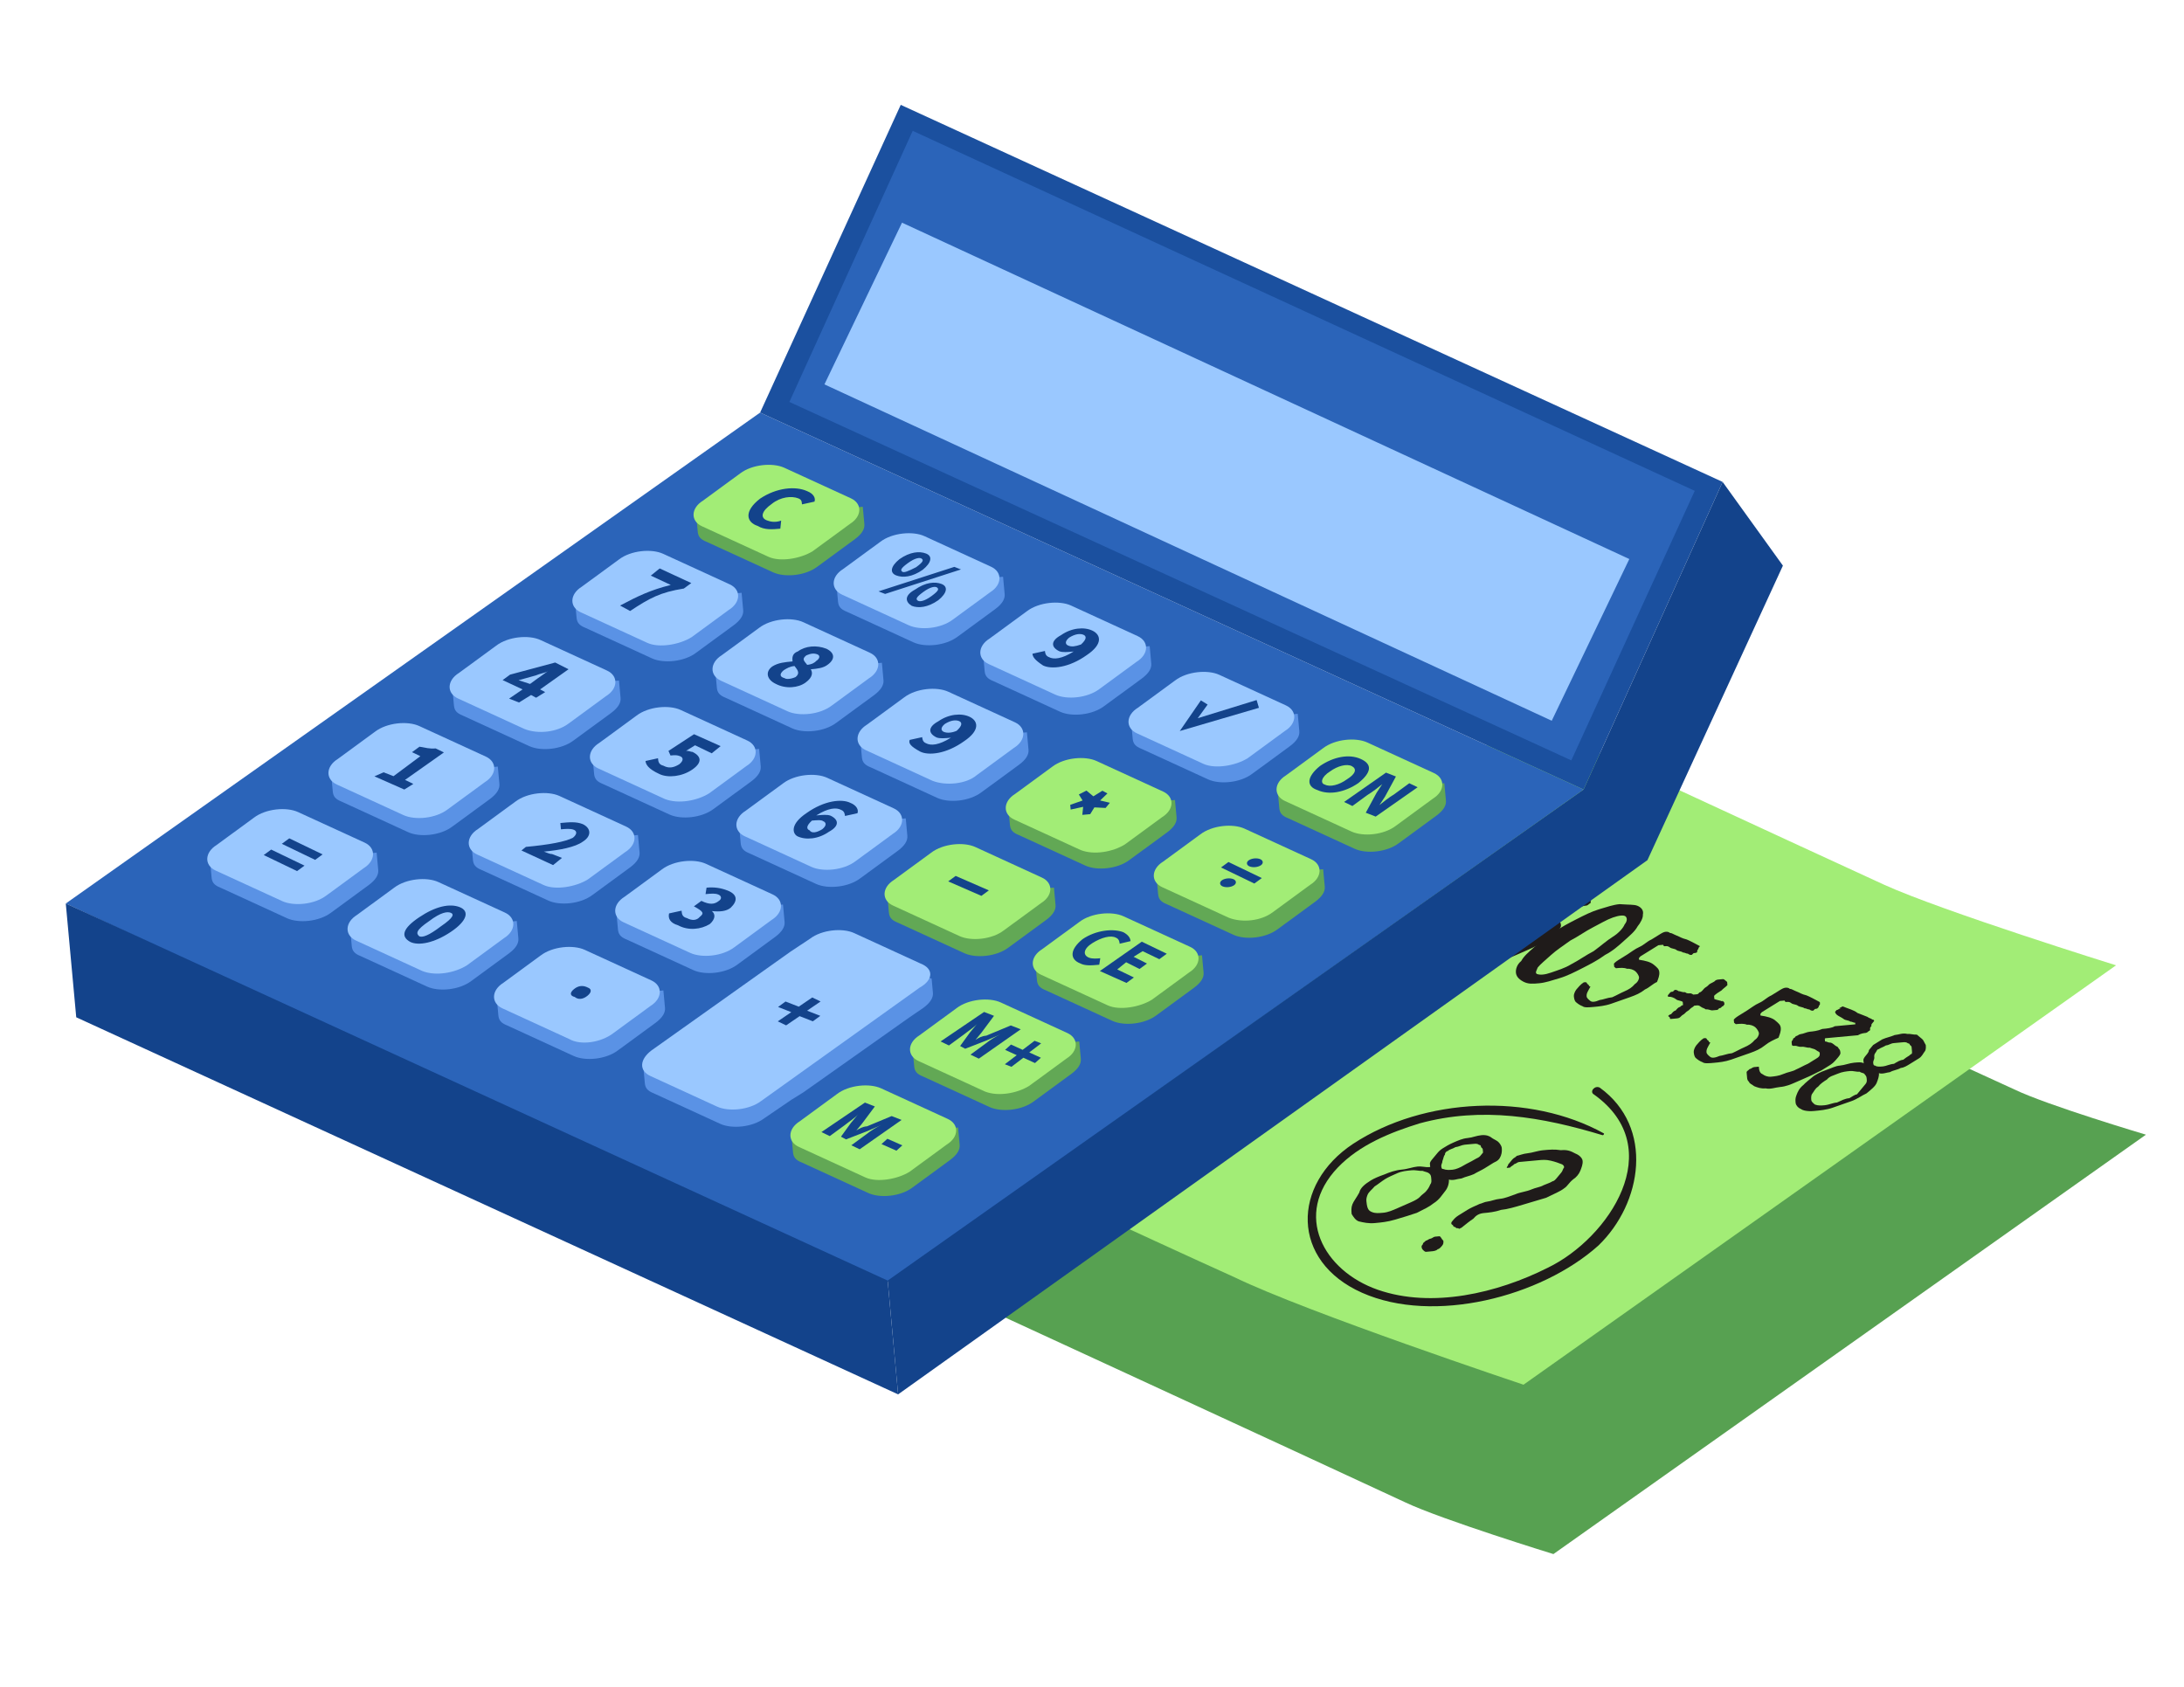 <svg width="343" height="265" viewBox="0 0 343 265" fill="none" xmlns="http://www.w3.org/2000/svg">
<path d="M243.966 244.058C243.966 244.058 226.451 238.66 220.695 235.935C203.177 227.784 150.648 203.579 150.648 203.579L243.705 137.715C243.705 137.715 298.063 162.753 316.348 171.084C321.585 173.606 337.023 178.194 337.023 178.194L243.966 244.058Z" fill="#57A151"/>
<path d="M239.269 217.46C239.269 217.46 205.187 206.076 193.922 200.604C181.913 195.2 146.359 178.695 146.359 178.695L239.416 112.831C239.416 112.831 281.765 132.466 295.874 138.928C305.016 143.093 332.327 151.596 332.327 151.596L239.269 217.46Z" fill="#A2ED76"/>
<path d="M245.488 138.051C246.526 138.456 247.293 138.636 247.835 139.087C248.354 139.29 248.874 139.492 249.393 139.695C249.664 139.92 249.912 139.897 250.183 140.123C250.431 140.1 250.454 140.348 250.454 140.348C250.454 140.348 250.454 140.348 250.229 140.619C250.251 140.867 250.003 140.89 250.026 141.138C249.801 141.409 249.801 141.409 249.823 141.657C249.846 141.905 249.598 141.928 249.598 141.928C249.598 141.928 249.373 142.199 249.124 142.222C248.876 142.245 248.38 142.29 247.906 142.584C247.41 142.63 246.914 142.676 246.417 142.721C245.921 142.767 245.425 142.812 244.928 142.858C244.432 142.904 243.935 142.949 243.687 142.972C243.439 142.995 243.191 143.018 242.943 143.04C242.695 143.063 242.695 143.063 242.717 143.311L242.74 143.56C242.988 143.537 243.259 143.762 243.508 143.739C243.756 143.717 244.027 143.942 244.298 144.167C244.569 144.393 244.817 144.37 244.84 144.618C245.111 144.843 245.133 145.092 245.156 145.34C245.179 145.588 244.954 145.859 244.728 146.13C244.503 146.401 244.052 146.943 243.579 147.237C243.105 147.53 242.632 147.824 242.158 148.118C241.436 148.435 240.963 148.728 240.241 149.045C239.519 149.362 238.797 149.678 238.076 149.995C237.354 150.311 236.632 150.628 235.64 150.719C234.895 150.788 234.173 151.104 233.406 150.924C232.661 150.993 232.142 150.79 231.623 150.588C231.352 150.362 230.833 150.16 230.81 149.912C230.539 149.686 230.516 149.438 230.493 149.19C230.471 148.942 230.448 148.693 230.425 148.445C230.402 148.197 230.65 148.174 230.876 147.903C231.124 147.881 231.349 147.61 231.598 147.587C231.846 147.564 232.094 147.541 232.342 147.518C232.388 148.015 232.433 148.511 232.952 148.714C233.223 148.939 233.743 149.142 234.239 149.096C234.735 149.05 235.48 148.982 235.953 148.688C236.675 148.372 237.42 148.303 237.893 148.009C238.615 147.693 239.089 147.399 239.81 147.082C240.284 146.789 240.757 146.495 241.231 146.201C241.705 145.907 241.682 145.659 241.659 145.411C241.636 145.163 241.388 145.185 241.117 144.96C240.846 144.735 240.598 144.758 240.079 144.555C239.582 144.601 239.311 144.375 238.815 144.421C238.319 144.466 238.048 144.241 237.799 144.264C237.551 144.287 237.303 144.309 237.28 144.061L237.257 143.813C237.235 143.565 237.235 143.565 237.46 143.294C237.437 143.046 237.685 143.023 237.685 143.023L237.911 142.752C237.911 142.752 238.384 142.458 238.632 142.435C239.129 142.39 239.602 142.096 240.099 142.05C240.595 142.005 241.34 141.936 242.061 141.62C242.806 141.551 243.55 141.483 244.024 141.189C244.769 141.121 245.265 141.075 245.761 141.029C246.258 140.984 246.754 140.938 247.002 140.915L247.25 140.893C247.25 140.893 247.25 140.893 247.228 140.644C246.979 140.667 246.708 140.442 246.46 140.465C246.212 140.488 245.693 140.285 245.422 140.06C245.151 139.834 244.632 139.632 244.361 139.406C244.09 139.181 244.067 138.933 244.067 138.933C244.067 138.933 244.067 138.933 244.292 138.662C244.54 138.639 244.766 138.368 245.014 138.345C244.743 138.12 244.991 138.097 245.488 138.051C245.465 137.803 245.465 137.803 245.488 138.051Z" fill="#1F1B1A"/>
<path d="M257.135 142.237C257.654 142.439 258.196 142.89 258.016 143.658C258.062 144.154 257.634 144.944 257.183 145.486C256.755 146.276 256.056 146.841 255.132 147.677C254.207 148.513 253.283 149.348 252.088 149.959C250.915 150.817 249.72 151.428 248.525 152.038C247.329 152.648 246.134 153.259 244.916 153.621C243.698 153.983 242.728 154.323 241.735 154.414C240.743 154.505 239.998 154.573 239.208 154.145C238.418 153.718 238.124 153.244 238.078 152.748C238.033 152.251 238.212 151.484 238.911 150.919C239.339 150.129 240.038 149.564 240.963 148.728C241.887 147.893 242.834 147.305 244.006 146.447C245.179 145.588 246.374 144.978 247.57 144.367C248.765 143.757 249.96 143.146 251.178 142.784C252.396 142.422 253.366 142.083 254.359 141.991C255.871 142.103 256.615 142.034 257.135 142.237ZM241.35 152.947C241.869 153.15 242.614 153.082 243.584 152.742C244.554 152.403 245.772 152.041 246.719 151.453C247.914 150.843 249.087 149.984 250.282 149.374C251.455 148.515 252.379 147.679 253.326 147.092C254.273 146.504 254.949 145.691 255.152 145.172C255.603 144.63 255.557 144.134 255.286 143.908C255.015 143.683 254.27 143.751 253.3 144.091C252.331 144.43 251.383 145.018 250.188 145.628C248.993 146.239 247.82 147.097 246.625 147.708C245.453 148.566 244.506 149.154 243.581 149.989C242.657 150.825 241.958 151.39 241.507 151.932C241.305 152.451 241.079 152.722 241.35 152.947Z" fill="#1F1B1A"/>
<path d="M258.343 155.391C257.644 155.955 256.923 156.272 255.953 156.611C254.983 156.951 254.013 157.29 253.043 157.63C252.073 157.969 251.08 158.06 250.336 158.129C249.591 158.197 248.847 158.265 248.576 158.04C248.056 157.837 247.786 157.612 247.515 157.387C247.244 157.161 247.198 156.665 247.175 156.417C247.152 156.169 247.355 155.649 247.58 155.378C247.806 155.107 248.256 154.565 248.73 154.272L248.978 154.249C248.978 154.249 249.226 154.226 249.249 154.474L249.52 154.7C249.52 154.7 249.543 154.948 249.791 154.925C249.363 155.715 249.138 155.986 249.183 156.483C249.206 156.731 249.477 156.956 249.748 157.181C250.019 157.407 250.515 157.361 251.237 157.045C251.734 156.999 252.455 156.682 253.2 156.614C253.922 156.297 254.395 156.004 255.117 155.687C255.839 155.37 256.312 155.077 256.763 154.535C257.236 154.241 257.439 153.722 257.416 153.474C257.393 153.225 257.1 152.752 256.829 152.526C256.558 152.301 256.039 152.098 255.542 152.144C255.023 151.942 254.527 151.987 253.782 152.056C253.782 152.056 253.782 152.056 253.511 151.83L253.488 151.582L253.466 151.334C253.466 151.334 253.691 151.063 254.164 150.769C254.638 150.475 255.112 150.181 255.585 149.888C256.059 149.594 256.758 149.029 257.479 148.712C258.201 148.396 258.652 147.854 259.374 147.537C259.847 147.244 260.321 146.95 260.794 146.656C261.268 146.362 261.516 146.339 261.516 146.339C261.764 146.317 262.012 146.294 262.283 146.519C262.531 146.496 262.802 146.722 263.322 146.924C263.841 147.127 264.112 147.352 264.879 147.532C265.398 147.735 266.188 148.163 266.979 148.59C266.979 148.59 266.979 148.59 266.753 148.861C266.776 149.11 266.528 149.132 266.551 149.381C266.573 149.629 266.325 149.652 266.077 149.674C265.829 149.697 265.852 149.945 265.604 149.968C265.604 149.968 265.355 149.991 265.084 149.766C264.836 149.788 264.565 149.563 264.317 149.586C264.046 149.36 263.55 149.406 263.279 149.181C263.008 148.955 262.511 149.001 262.24 148.776C261.969 148.55 261.721 148.573 261.473 148.596C261.225 148.619 261.202 148.37 261.202 148.37L260.954 148.393C260.706 148.416 260.706 148.416 260.457 148.439C259.984 148.733 259.51 149.026 259.037 149.32C258.563 149.614 258.09 149.908 257.616 150.202L257.391 150.473L257.414 150.721C258.429 150.878 259.196 151.057 259.738 151.508C260.28 151.959 260.551 152.184 260.597 152.681C260.643 153.177 260.44 153.696 260.237 154.215C259.516 154.532 259.065 155.074 258.343 155.391Z" fill="#1F1B1A"/>
<path d="M270.801 157.499L270.823 157.747L270.598 158.018C270.35 158.041 270.373 158.289 270.124 158.312C269.876 158.335 269.899 158.583 269.651 158.606C269.403 158.629 269.155 158.651 268.906 158.674C268.658 158.697 268.387 158.472 267.891 158.517C267.62 158.292 267.372 158.315 267.101 158.089C266.83 157.864 266.582 157.887 266.582 157.887L266.333 157.91C266.085 157.932 266.085 157.932 266.085 157.932C265.86 158.203 265.612 158.226 265.386 158.497C265.161 158.768 264.913 158.791 264.687 159.062C264.462 159.333 264.214 159.356 263.988 159.627C263.763 159.898 263.515 159.921 263.267 159.943L263.018 159.966C262.77 159.989 262.77 159.989 262.522 160.012C262.274 160.035 262.274 160.035 262.251 159.786L261.98 159.561C261.98 159.561 262.205 159.29 262.454 159.267C262.679 158.996 262.904 158.725 263.153 158.702C263.378 158.431 263.603 158.16 263.852 158.138C264.077 157.867 264.325 157.844 264.325 157.844C264.325 157.844 264.325 157.844 264.302 157.596L264.28 157.348C264.009 157.122 263.512 157.168 263.241 156.942C262.97 156.717 262.451 156.514 262.203 156.537C261.955 156.56 261.955 156.56 261.932 156.312L262.157 156.041C262.383 155.77 262.383 155.77 262.631 155.747C262.879 155.724 262.856 155.476 263.104 155.453C263.104 155.453 263.353 155.431 263.623 155.656C263.872 155.633 264.143 155.858 264.639 155.813C264.91 156.038 265.158 156.015 265.406 155.993C265.655 155.97 265.926 156.195 265.926 156.195C265.926 156.195 266.174 156.172 266.422 156.15C266.67 156.127 266.67 156.127 266.895 155.856C267.144 155.833 267.369 155.562 267.594 155.291C267.82 155.02 268.068 154.997 268.293 154.726C268.519 154.455 268.767 154.432 269.24 154.139C269.466 153.868 269.714 153.845 269.962 153.822C269.962 153.822 270.21 153.799 270.458 153.776C270.707 153.754 270.707 153.754 270.978 153.979L271.249 154.204C271.249 154.204 271.271 154.453 271.294 154.701C271.069 154.972 270.595 155.266 270.37 155.536C269.896 155.83 269.423 156.124 269.198 156.395C269.198 156.395 269.198 156.395 269.22 156.643L269.243 156.891C269.762 157.094 270.01 157.071 270.53 157.274C270.259 157.048 270.778 157.251 270.801 157.499Z" fill="#1F1B1A"/>
<path d="M277.17 164.172C276.471 164.737 275.75 165.054 274.78 165.393C273.81 165.732 272.84 166.072 271.87 166.411C270.9 166.751 269.907 166.842 269.163 166.91C268.418 166.979 267.674 167.047 267.403 166.822C266.883 166.619 266.613 166.394 266.342 166.168C266.071 165.943 266.025 165.447 266.002 165.199C265.979 164.95 266.182 164.431 266.407 164.16C266.633 163.889 267.083 163.347 267.557 163.053L267.805 163.031C267.805 163.031 268.053 163.008 268.076 163.256L268.347 163.481C268.347 163.481 268.37 163.73 268.618 163.707C268.19 164.497 267.965 164.768 268.01 165.264C268.033 165.512 268.304 165.738 268.575 165.963C268.846 166.189 269.342 166.143 270.064 165.826C270.561 165.781 271.282 165.464 272.027 165.396C272.749 165.079 273.222 164.785 273.944 164.469C274.666 164.152 275.139 163.858 275.59 163.316C276.063 163.023 276.266 162.503 276.243 162.255C276.22 162.007 275.927 161.534 275.656 161.308C275.385 161.083 274.866 160.88 274.369 160.926C273.85 160.723 273.354 160.769 272.609 160.837C272.609 160.837 272.609 160.837 272.338 160.612L272.315 160.364L272.292 160.116C272.292 160.116 272.518 159.845 272.991 159.551C273.465 159.257 273.939 158.963 274.412 158.669C274.886 158.376 275.585 157.811 276.306 157.494C277.028 157.178 277.479 156.636 278.2 156.319C278.674 156.025 279.148 155.732 279.621 155.438C280.095 155.144 280.343 155.121 280.343 155.121C280.591 155.098 280.839 155.076 281.11 155.301C281.358 155.278 281.629 155.503 282.149 155.706C282.668 155.909 282.939 156.134 283.706 156.314C284.225 156.516 285.015 156.944 285.806 157.372C285.806 157.372 285.806 157.372 285.828 157.62C285.851 157.869 285.603 157.891 285.626 158.14C285.4 158.411 285.4 158.411 285.152 158.433C284.904 158.456 284.927 158.704 284.679 158.727C284.679 158.727 284.431 158.75 284.16 158.525C283.911 158.547 283.64 158.322 283.392 158.345C283.121 158.119 282.625 158.165 282.354 157.94C282.083 157.714 281.586 157.76 281.316 157.534C281.045 157.309 280.796 157.332 280.548 157.355C280.3 157.378 280.277 157.129 280.277 157.129L280.029 157.152C279.781 157.175 279.781 157.175 279.533 157.198C279.059 157.492 278.586 157.785 278.112 158.079C277.638 158.373 277.165 158.667 276.691 158.961L276.466 159.231L276.489 159.48C277.504 159.637 278.272 159.816 278.814 160.267C279.356 160.718 279.627 160.943 279.672 161.44C279.718 161.936 279.515 162.455 279.313 162.974C278.591 163.291 277.869 163.608 277.17 164.172Z" fill="#1F1B1A"/>
<path d="M289.371 158.046C290.41 158.451 291.177 158.631 291.719 159.081C292.238 159.284 292.757 159.486 293.276 159.689C293.547 159.914 293.796 159.892 294.067 160.117C294.315 160.094 294.338 160.342 294.338 160.342C294.338 160.342 294.338 160.342 294.112 160.613C293.887 160.884 293.887 160.884 293.91 161.132C293.684 161.403 293.684 161.403 293.707 161.652C293.73 161.9 293.482 161.923 293.482 161.923C293.482 161.923 293.256 162.194 293.008 162.216C292.76 162.239 292.264 162.285 291.79 162.579C291.294 162.624 290.797 162.67 290.301 162.715C289.805 162.761 289.308 162.807 288.812 162.852C288.315 162.898 287.819 162.943 287.571 162.966C287.323 162.989 287.075 163.012 286.826 163.035C286.578 163.058 286.578 163.057 286.601 163.306L286.624 163.554C286.872 163.531 287.143 163.756 287.391 163.734C287.639 163.711 287.91 163.936 288.181 164.162C288.452 164.387 288.7 164.364 288.723 164.612C288.994 164.838 289.017 165.086 289.04 165.334C289.063 165.582 288.837 165.853 288.612 166.124C288.387 166.395 287.936 166.937 287.462 167.231C286.989 167.525 286.515 167.819 286.042 168.112C285.32 168.429 284.846 168.723 284.125 169.039C283.403 169.356 282.681 169.672 281.959 169.989C281.238 170.306 280.516 170.622 279.523 170.713C278.779 170.782 278.057 171.099 277.289 170.919C276.545 170.987 276.026 170.785 275.507 170.582C275.236 170.357 274.716 170.154 274.694 169.906C274.423 169.681 274.4 169.432 274.377 169.184C274.354 168.936 274.331 168.688 274.309 168.44C274.286 168.191 274.534 168.169 274.759 167.898C275.008 167.875 275.233 167.604 275.481 167.581C275.729 167.558 275.978 167.535 276.226 167.513C276.271 168.009 276.317 168.505 276.836 168.708C277.107 168.933 277.626 169.136 278.123 169.09C278.619 169.045 279.363 168.976 280.085 168.66C280.807 168.343 281.551 168.275 282.025 167.981C282.747 167.664 283.22 167.37 283.942 167.054C284.416 166.76 284.889 166.466 285.363 166.173C285.836 165.879 285.813 165.631 285.791 165.382C285.768 165.134 285.52 165.157 285.249 164.932C284.978 164.706 284.73 164.729 284.21 164.526C283.714 164.572 283.443 164.347 282.947 164.392C282.45 164.438 282.179 164.213 281.931 164.235C281.683 164.258 281.435 164.281 281.412 164.033L281.389 163.785C281.366 163.536 281.366 163.536 281.592 163.265C281.569 163.017 281.817 162.994 281.817 162.994L282.043 162.723C282.291 162.701 282.516 162.43 282.764 162.407C283.261 162.361 283.734 162.067 284.231 162.022C284.727 161.976 285.471 161.908 286.193 161.591C286.938 161.523 287.682 161.454 288.156 161.161C288.9 161.092 289.397 161.047 289.893 161.001C290.389 160.955 290.886 160.91 291.134 160.887L291.382 160.864C291.382 160.864 291.382 160.864 291.359 160.616C291.111 160.639 290.84 160.413 290.592 160.436C290.321 160.211 289.825 160.256 289.554 160.031C289.283 159.806 288.763 159.603 288.492 159.378C288.222 159.152 288.199 158.904 288.199 158.904C288.199 158.904 288.199 158.904 288.424 158.633C288.672 158.61 288.898 158.339 289.146 158.317C288.649 158.362 288.898 158.339 289.371 158.046Z" fill="#1F1B1A"/>
<path d="M284.869 168.97C285.343 168.677 285.816 168.383 286.786 168.043C287.756 167.704 288.23 167.41 288.974 167.342C289.719 167.273 290.44 166.957 291.185 166.888C291.929 166.82 292.426 166.774 292.697 167C292.697 167 292.674 166.752 292.651 166.503C292.628 166.255 292.854 165.984 293.079 165.713C293.304 165.442 293.53 165.171 293.507 164.923C293.732 164.652 293.958 164.381 294.183 164.11C294.657 163.816 295.13 163.523 295.604 163.229C296.326 162.912 296.822 162.867 297.544 162.55C298.288 162.482 298.762 162.188 299.529 162.368C300.026 162.322 300.545 162.524 301.041 162.479C301.312 162.704 301.583 162.93 301.854 163.155C302.125 163.38 302.148 163.629 302.442 164.102C302.464 164.35 302.51 164.847 302.285 165.118C302.059 165.389 301.857 165.908 301.383 166.202C300.91 166.495 300.436 166.789 299.962 167.083C299.489 167.377 299.015 167.671 298.519 167.716C298.045 168.01 297.301 168.078 296.827 168.372C296.331 168.418 295.609 168.734 295.09 168.532C295.136 169.028 294.933 169.547 294.731 170.066C294.528 170.586 293.829 171.15 293.13 171.715C292.408 172.032 291.709 172.597 290.74 172.936C289.77 173.275 288.8 173.615 287.83 173.954C286.86 174.294 285.867 174.385 284.874 174.476C283.882 174.567 283.114 174.387 282.843 174.162C282.324 173.96 282.03 173.486 282.008 173.238C281.962 172.741 281.939 172.493 282.142 171.974C282.344 171.455 282.547 170.936 283.246 170.371C283.471 170.1 284.17 169.535 284.869 168.97ZM285.031 173.46C285.551 173.663 286.047 173.617 286.543 173.572C287.288 173.503 287.761 173.21 288.506 173.141C289.228 172.825 289.701 172.531 290.446 172.462C290.919 172.169 291.393 171.875 291.641 171.852C291.866 171.581 292.092 171.31 292.317 171.039C292.542 170.768 292.768 170.497 292.993 170.226C293.219 169.955 293.196 169.707 293.173 169.459C293.15 169.211 293.127 168.962 292.856 168.737C292.834 168.489 292.337 168.534 292.066 168.309C291.57 168.355 291.051 168.152 290.554 168.198C290.058 168.243 289.313 168.312 288.592 168.628C287.87 168.945 287.374 168.991 286.923 169.533C286.449 169.826 285.976 170.12 285.525 170.662C285.052 170.956 284.849 171.475 284.624 171.746C284.398 172.017 284.444 172.513 284.467 172.762C284.489 173.01 284.76 173.235 285.031 173.46ZM300.074 165.571C300.322 165.548 300.299 165.3 300.276 165.052C300.254 164.804 300.254 164.804 300.231 164.556C300.208 164.307 300.208 164.307 299.937 164.082C299.914 163.834 299.666 163.857 299.666 163.857C299.395 163.631 299.147 163.654 298.65 163.7C298.402 163.722 297.906 163.768 297.41 163.814C296.913 163.859 296.688 164.13 296.191 164.176C295.718 164.47 295.47 164.493 294.996 164.786C294.748 164.809 294.771 165.057 294.545 165.328C294.32 165.599 294.343 165.847 294.366 166.096C294.388 166.344 294.163 166.615 294.186 166.863C294.209 167.111 294.231 167.359 294.48 167.337C294.751 167.562 295.247 167.516 295.743 167.471C296.24 167.425 296.713 167.131 297.458 167.063C297.931 166.769 298.405 166.475 298.901 166.43C299.6 165.865 299.848 165.842 300.074 165.571Z" fill="#1F1B1A"/>
<path d="M215.298 185.375C215.772 185.081 216.493 184.764 217.463 184.425C218.185 184.108 219.155 183.769 220.148 183.678C221.14 183.587 221.862 183.27 222.607 183.202C223.351 183.133 223.87 183.336 224.367 183.29C224.367 183.29 224.367 183.29 224.615 183.267C224.615 183.267 224.592 183.019 224.569 182.771C224.546 182.523 224.772 182.252 224.997 181.981C225.223 181.71 225.448 181.439 225.673 181.168C225.899 180.897 226.124 180.626 226.598 180.332C227.071 180.038 227.545 179.745 228.266 179.428C228.988 179.111 229.71 178.795 230.454 178.726C231.199 178.658 231.921 178.341 232.665 178.273C233.41 178.204 233.929 178.407 234.2 178.632C234.471 178.858 234.99 179.06 235.261 179.286C235.532 179.511 235.826 179.985 235.849 180.233C235.872 180.481 235.917 180.977 235.715 181.497C235.512 182.016 235.287 182.287 234.565 182.603C234.091 182.897 233.618 183.191 233.144 183.485C232.671 183.778 231.949 184.095 231.475 184.389C230.754 184.705 230.257 184.751 229.536 185.068C228.791 185.136 228.317 185.43 227.55 185.25C227.596 185.746 227.416 186.514 226.965 187.056C226.514 187.598 226.086 188.388 225.139 188.975C224.44 189.54 223.719 189.857 222.523 190.467C221.553 190.807 220.335 191.169 219.117 191.531C217.899 191.893 216.907 191.985 215.914 192.076C214.921 192.167 214.154 191.987 213.386 191.807C212.867 191.605 212.573 191.131 212.28 190.658C212.234 190.161 212.188 189.665 212.391 189.146C212.594 188.627 213.044 188.085 213.472 187.295C213.652 186.527 214.351 185.962 215.298 185.375ZM215.506 190.361C216.025 190.564 216.522 190.518 217.266 190.45C218.011 190.381 218.732 190.065 219.454 189.748C220.176 189.432 220.898 189.115 221.619 188.798C222.341 188.482 222.815 188.188 223.04 187.917C223.265 187.646 223.739 187.352 223.964 187.081C224.19 186.81 224.415 186.539 224.618 186.02C224.843 185.749 224.82 185.501 224.774 185.005C224.752 184.756 224.729 184.508 224.458 184.283C224.187 184.058 223.939 184.08 223.42 183.878C222.923 183.923 222.404 183.721 221.66 183.789C220.915 183.858 220.17 183.926 219.449 184.243C218.727 184.559 218.005 184.876 217.532 185.17C217.058 185.463 216.359 186.028 215.886 186.322C215.435 186.864 214.961 187.158 214.759 187.677C214.556 188.196 214.579 188.444 214.602 188.692C214.716 189.933 214.987 190.159 215.506 190.361ZM232.465 181.545C232.691 181.274 232.691 181.274 232.916 181.003C232.893 180.755 232.871 180.507 232.871 180.507C232.848 180.258 232.6 180.281 232.577 180.033C232.554 179.785 232.306 179.808 232.306 179.808C232.035 179.582 231.787 179.605 231.29 179.651C230.794 179.696 230.546 179.719 230.049 179.765C229.553 179.81 229.079 180.104 228.583 180.15C228.11 180.443 227.613 180.489 227.388 180.76C227.14 180.783 226.914 181.054 226.937 181.302C226.712 181.573 226.735 181.821 226.532 182.34C226.555 182.589 226.329 182.86 226.352 183.108C226.375 183.356 226.398 183.604 226.646 183.581C227.165 183.784 227.661 183.738 228.158 183.693C228.654 183.647 229.376 183.33 229.849 183.037C230.323 182.743 231.045 182.426 231.518 182.132C231.992 181.839 232.24 181.816 232.465 181.545Z" fill="#1F1B1A"/>
<path d="M226.679 194.841C226.702 195.089 226.725 195.337 226.5 195.608C226.274 195.879 226.049 196.15 225.801 196.173C225.575 196.444 225.079 196.489 224.831 196.512C224.583 196.535 224.086 196.581 224.086 196.581C223.838 196.603 223.838 196.603 223.567 196.378C223.567 196.378 223.296 196.153 223.273 195.904C223.25 195.656 223.25 195.656 223.476 195.385C223.453 195.137 223.701 195.114 223.927 194.843C224.175 194.82 224.4 194.549 224.648 194.527C224.897 194.504 225.122 194.233 225.37 194.21C225.618 194.187 225.866 194.164 226.115 194.142C226.386 194.367 226.408 194.615 226.679 194.841ZM245.693 186.586C244.994 187.151 244.024 187.49 242.829 188.101C241.61 188.463 240.392 188.825 239.174 189.188C237.956 189.55 236.738 189.912 235.745 190.003C234.775 190.343 233.783 190.434 233.038 190.502C232.294 190.571 231.82 190.864 231.369 191.406C230.896 191.7 230.197 192.265 229.498 192.83C229.25 192.852 229.273 193.101 229.002 192.875C228.753 192.898 228.753 192.898 228.482 192.673C228.234 192.696 228.211 192.447 228.211 192.447L227.94 192.222C227.918 191.974 227.918 191.974 228.143 191.703C228.368 191.432 228.594 191.161 229.067 190.867C229.541 190.573 230.014 190.279 230.488 189.986C230.962 189.692 231.683 189.375 232.405 189.059C232.653 189.036 233.127 188.742 233.623 188.696C234.119 188.651 234.841 188.334 235.586 188.266C236.33 188.197 237.052 187.881 238.022 187.541C238.744 187.225 239.736 187.134 240.458 186.817C241.18 186.5 241.924 186.432 242.398 186.138C243.12 185.822 243.368 185.799 243.841 185.505C244.09 185.482 244.315 185.211 244.54 184.94C244.766 184.669 244.991 184.398 245.216 184.127C245.442 183.856 245.419 183.608 245.644 183.337C245.622 183.089 245.622 183.089 245.351 182.864C244.831 182.661 244.312 182.458 243.545 182.279C242.778 182.099 242.281 182.145 241.537 182.213C240.792 182.281 240.296 182.327 239.799 182.373C239.303 182.418 238.807 182.464 238.559 182.487C238.31 182.509 238.085 182.78 237.837 182.803C237.611 183.074 237.363 183.097 237.138 183.368C236.89 183.391 236.642 183.414 236.642 183.414C236.619 183.165 236.867 183.143 236.844 182.894C237.069 182.623 237.295 182.352 237.52 182.081C237.746 181.81 237.994 181.788 238.219 181.517C238.467 181.494 239.189 181.177 239.934 181.109C240.678 181.04 241.4 180.724 242.393 180.633C243.385 180.541 244.13 180.473 245.145 180.63C246.138 180.539 246.657 180.741 247.447 181.169C247.967 181.372 248.509 181.823 248.554 182.319C248.6 182.815 248.397 183.334 248.195 183.854C247.992 184.373 247.541 184.915 247.068 185.209C246.369 185.773 246.166 186.293 245.693 186.586Z" fill="#1F1B1A"/>
<path d="M251.251 170.809C250.461 170.381 249.559 171.465 250.349 171.893C262.136 180.32 252.673 194.454 243.088 199.089C235.194 203.068 224.907 205.515 216.375 202.545C207.843 199.575 203.029 190.757 210.106 183.349C213.533 179.781 218.359 177.835 222.984 176.409C232.751 173.76 242.162 175.398 251.687 178.277C251.935 178.254 251.912 178.006 251.912 178.006C240.308 171.564 223.612 172.347 212.517 179.624C202.843 186.019 202.697 198.045 213.916 203.021C225.135 207.997 242.009 203.693 251.027 195.607C257.925 188.966 259.831 177.028 251.251 170.809Z" fill="#1F1B1A"/>
<path d="M248.701 123.991L138.484 201.944L10.331 141.89L119.375 64.796L248.701 123.991Z" fill="#2B64B9"/>
<path d="M248.701 123.991L270.541 75.683L141.463 16.466L119.375 64.796L248.701 123.991Z" fill="#1B509F"/>
<path d="M246.778 119.412L266.165 77.086L143.34 20.548L123.976 63.122L246.778 119.412Z" fill="#2B64B9"/>
<path d="M243.703 113.188L255.886 87.792L141.661 34.968L129.479 60.364L243.703 113.188Z" fill="#9AC8FF"/>
<path d="M10.331 141.89L11.973 159.759L141.051 218.977L139.409 201.108L10.331 141.89Z" fill="#13438B"/>
<path d="M248.701 123.991L139.409 201.108L141.05 218.977L258.73 135.083L280.008 88.829L270.541 75.683L248.701 123.991Z" fill="#13438B"/>
<path d="M135.252 79.606L133.018 79.811L123.876 75.645C122.047 74.812 118.821 75.109 116.949 76.532L111.087 80.825L109.35 80.985L109.578 83.466C109.646 84.211 109.94 84.684 110.978 85.09L121.43 89.886C123.258 90.719 126.485 90.422 128.356 88.999L134.219 84.706C135.391 83.847 135.819 83.057 135.751 82.313L135.5 79.583L135.252 79.606Z" fill="#62A855"/>
<path d="M120.705 87.449L110.254 82.653C108.425 81.82 108.491 79.812 110.385 78.637L116.248 74.344C118.119 72.921 121.345 72.624 123.174 73.457L133.626 78.253C135.454 79.086 135.388 81.095 133.494 82.27L127.632 86.563C125.737 87.738 122.534 88.282 120.705 87.449Z" fill="#A2ED76"/>
<path d="M157.284 90.595L155.051 90.8L145.908 86.635C144.08 85.802 140.854 86.098 138.982 87.522L133.12 91.814L131.382 91.974L131.61 94.456C131.679 95.201 131.973 95.674 133.011 96.079L143.463 100.875C145.291 101.708 148.517 101.412 150.389 99.988L156.251 95.695C157.424 94.837 157.852 94.047 157.783 93.302L157.533 90.572L157.284 90.595Z" fill="#5A92E5"/>
<path d="M142.716 98.191L132.264 93.395C130.435 92.562 130.501 90.554 132.395 89.378L138.258 85.086C140.129 83.662 143.355 83.366 145.184 84.199L155.636 88.995C157.464 89.828 157.398 91.836 155.504 93.011L149.642 97.304C147.77 98.728 144.544 99.024 142.716 98.191Z" fill="#9AC8FF"/>
<path d="M180.31 101.494L178.077 101.699L168.934 97.534C167.106 96.701 163.879 96.997 162.008 98.421L156.146 102.713L154.408 102.873L154.636 105.355C154.705 106.099 154.999 106.573 156.037 106.978L166.489 111.774C168.317 112.607 171.543 112.311 173.415 110.887L179.277 106.594C180.45 105.736 180.878 104.946 180.809 104.201L180.558 101.471L180.31 101.494Z" fill="#5A92E5"/>
<path d="M165.741 109.09L155.29 104.294C153.461 103.46 153.527 101.452 155.421 100.277L161.284 95.984C163.155 94.561 166.381 94.264 168.21 95.097L178.662 99.893C180.49 100.727 180.424 102.735 178.53 103.91L172.668 108.203C170.796 109.626 167.57 109.923 165.741 109.09Z" fill="#9AC8FF"/>
<path d="M203.561 112.121L201.328 112.327L192.185 108.161C190.357 107.328 187.13 107.625 185.259 109.048L179.397 113.341L177.659 113.5L177.887 115.982C177.956 116.727 178.25 117.2 179.288 117.606L189.74 122.401C191.568 123.235 194.795 122.938 196.666 121.515L202.528 117.222C203.701 116.363 204.129 115.573 204.06 114.829L203.81 112.099L203.561 112.121Z" fill="#5A92E5"/>
<path d="M189.015 119.965L178.564 115.169C176.735 114.336 176.801 112.328 178.695 111.153L184.558 106.86C186.429 105.437 189.655 105.14 191.484 105.973L201.936 110.769C203.764 111.602 203.698 113.611 201.804 114.786L195.942 119.079C194.047 120.254 190.844 120.798 189.015 119.965Z" fill="#9AC8FF"/>
<path d="M226.587 123.02L224.353 123.225L215.211 119.06C213.383 118.227 210.156 118.523 208.285 119.946L202.422 124.239L200.685 124.399L200.913 126.881C200.982 127.625 201.275 128.099 202.314 128.504L212.765 133.3C214.594 134.133 217.82 133.837 219.692 132.413L225.554 128.12C226.727 127.262 227.155 126.472 227.086 125.727L226.835 122.997L226.587 123.02Z" fill="#62A855"/>
<path d="M212.266 130.593L201.815 125.797C199.986 124.964 200.052 122.955 201.946 121.78L207.809 117.487C209.68 116.064 212.906 115.768 214.735 116.601L225.187 121.397C227.015 122.23 226.949 124.238 225.055 125.413L219.193 129.706C217.321 131.129 214.095 131.426 212.266 130.593Z" fill="#A2ED76"/>
<path d="M116.221 93.117L113.987 93.322L104.844 89.157C103.016 88.324 99.79 88.62 97.918 90.044L92.056 94.336L90.319 94.496L90.547 96.978C90.615 97.722 90.909 98.196 91.947 98.601L102.399 103.397C104.227 104.23 107.454 103.934 109.325 102.51L115.188 98.218C116.36 97.359 116.788 96.569 116.72 95.824L116.469 93.094L116.221 93.117Z" fill="#5A92E5"/>
<path d="M101.675 100.961L91.223 96.165C89.394 95.332 89.46 93.324 91.354 92.148L97.217 87.856C99.088 86.432 102.314 86.136 104.143 86.969L114.595 91.765C116.423 92.598 116.357 94.606 114.463 95.781L108.601 100.074C106.707 101.249 103.503 101.794 101.675 100.961Z" fill="#9AC8FF"/>
<path d="M138.254 104.107L136.02 104.312L126.878 100.146C125.049 99.313 121.823 99.61 119.951 101.033L114.089 105.326L112.352 105.486L112.58 107.967C112.648 108.712 112.942 109.185 113.98 109.591L124.432 114.387C126.26 115.22 129.487 114.923 131.358 113.5L137.221 109.207C138.393 108.348 138.821 107.558 138.753 106.814L138.502 104.084L138.254 104.107Z" fill="#5A92E5"/>
<path d="M123.685 111.702L113.233 106.906C111.405 106.073 111.47 104.065 113.364 102.89L119.227 98.597C121.098 97.174 124.325 96.877 126.153 97.71L136.605 102.506C138.433 103.339 138.368 105.348 136.473 106.523L130.611 110.816C128.74 112.239 125.513 112.535 123.685 111.702Z" fill="#9AC8FF"/>
<path d="M161.031 115.028L158.797 115.234L149.655 111.068C147.827 110.235 144.6 110.532 142.729 111.955L136.866 116.248L135.129 116.407L135.357 118.889C135.426 119.634 135.719 120.107 136.758 120.513L147.209 125.308C149.038 126.142 152.264 125.845 154.136 124.422L159.998 120.129C161.171 119.27 161.599 118.48 161.53 117.736L161.279 115.006L161.031 115.028Z" fill="#5A92E5"/>
<path d="M146.462 122.624L136.01 117.828C134.182 116.995 134.248 114.987 136.142 113.811L142.004 109.519C143.876 108.095 147.102 107.799 148.931 108.632L159.382 113.428C161.211 114.261 161.145 116.269 159.251 117.444L153.389 121.737C151.765 123.138 148.539 123.434 146.462 122.624Z" fill="#9AC8FF"/>
<path d="M184.282 125.656L182.049 125.861L172.906 121.695C171.078 120.862 167.851 121.159 165.98 122.582L160.118 126.875L158.38 127.035L158.608 129.516C158.677 130.261 158.97 130.735 160.009 131.14L170.461 135.936C172.289 136.769 175.515 136.472 177.387 135.049L183.249 130.756C184.422 129.898 184.85 129.107 184.781 128.363L184.53 125.633L184.282 125.656Z" fill="#62A855"/>
<path d="M169.736 133.499L159.284 128.703C157.456 127.87 157.522 125.862 159.416 124.687L165.278 120.394C167.15 118.971 170.376 118.674 172.205 119.507L182.656 124.303C184.485 125.136 184.419 127.145 182.525 128.32L176.662 132.613C174.768 133.788 171.813 134.31 169.736 133.499Z" fill="#A2ED76"/>
<path d="M207.556 136.531L205.323 136.736L196.18 132.571C194.352 131.738 191.125 132.034 189.254 133.458L183.391 137.75L181.654 137.91L181.882 140.392C181.951 141.136 182.244 141.61 183.283 142.015L193.735 146.811C195.563 147.644 198.789 147.348 200.661 145.924L206.523 141.632C207.696 140.773 208.124 139.983 208.055 139.238L207.804 136.508L207.556 136.531Z" fill="#62A855"/>
<path d="M192.987 144.127L182.536 139.331C180.707 138.498 180.773 136.49 182.667 135.314L188.53 131.022C190.401 129.598 193.627 129.302 195.456 130.135L205.908 134.931C207.736 135.764 207.67 137.772 205.776 138.947L199.914 143.24C198.042 144.663 195.064 144.937 192.987 144.127Z" fill="#A2ED76"/>
<path d="M96.965 106.9L94.731 107.105L85.588 102.94C83.76 102.107 80.534 102.403 78.662 103.826L72.8 108.119L71.062 108.279L71.291 110.761C71.359 111.505 71.653 111.979 72.691 112.384L83.143 117.18C84.971 118.013 88.198 117.716 90.069 116.293L95.932 112C97.104 111.142 97.532 110.352 97.463 109.607L97.213 106.877L96.965 106.9Z" fill="#5A92E5"/>
<path d="M82.396 114.495L71.944 109.699C70.115 108.866 70.181 106.858 72.075 105.683L77.938 101.39C79.809 99.967 83.036 99.67 84.864 100.503L95.316 105.299C97.144 106.132 97.079 108.141 95.184 109.316L89.322 113.609C87.451 115.032 84.472 115.306 82.396 114.495Z" fill="#9AC8FF"/>
<path d="M118.975 117.641L116.741 117.846L107.599 113.681C105.77 112.848 102.544 113.144 100.672 114.568L94.81 118.861L93.073 119.02L93.301 121.502C93.369 122.247 93.663 122.72 94.701 123.125L105.153 127.921C106.982 128.754 110.208 128.458 112.079 127.035L117.942 122.742C119.114 121.883 119.542 121.093 119.474 120.348L119.223 117.618L118.975 117.641Z" fill="#5A92E5"/>
<path d="M104.429 125.485L93.977 120.689C92.148 119.856 92.214 117.848 94.109 116.673L99.971 112.38C101.842 110.956 105.069 110.66 106.897 111.493L117.349 116.289C119.177 117.122 119.112 119.13 117.217 120.305L111.355 124.598C109.461 125.773 106.505 126.295 104.429 125.485Z" fill="#9AC8FF"/>
<path d="M142 128.54L139.767 128.745L130.624 124.58C128.796 123.747 125.57 124.043 123.698 125.467L117.836 129.76L116.098 129.919L116.326 132.401C116.395 133.146 116.689 133.619 117.727 134.024L128.179 138.82C130.007 139.653 133.234 139.357 135.105 137.933L140.967 133.641C142.14 132.782 142.568 131.992 142.499 131.247L142.249 128.517L142 128.54Z" fill="#5A92E5"/>
<path d="M127.432 136.136L116.98 131.34C115.151 130.507 115.217 128.498 117.111 127.323L122.974 123.03C124.845 121.607 128.071 121.311 129.9 122.144L140.352 126.94C142.18 127.773 142.114 129.781 140.22 130.956L134.358 135.249C132.486 136.672 129.26 136.969 127.432 136.136Z" fill="#9AC8FF"/>
<path d="M165.274 139.415L163.041 139.621L153.898 135.455C152.07 134.622 148.843 134.919 146.972 136.342L141.11 140.635L139.372 140.794L139.6 143.276C139.669 144.021 139.963 144.494 141.001 144.899L151.453 149.695C153.281 150.528 156.507 150.232 158.379 148.809L164.241 144.516C165.414 143.657 165.842 142.867 165.773 142.123L165.522 139.393L165.274 139.415Z" fill="#62A855"/>
<path d="M150.705 147.011L140.254 142.215C138.425 141.382 138.491 139.374 140.385 138.199L146.248 133.906C148.119 132.483 151.345 132.186 153.174 133.019L163.626 137.815C165.454 138.648 165.388 140.656 163.494 141.832L157.632 146.124C155.76 147.548 152.534 147.844 150.705 147.011Z" fill="#A2ED76"/>
<path d="M188.526 150.043L186.292 150.248L177.149 146.083C175.321 145.25 172.095 145.546 170.223 146.97L164.361 151.262L162.623 151.422L162.852 153.904C162.92 154.648 163.214 155.122 164.252 155.527L174.704 160.323C176.532 161.156 179.759 160.86 181.63 159.436L187.493 155.144C188.665 154.285 189.093 153.495 189.025 152.75L188.774 150.02L188.526 150.043Z" fill="#62A855"/>
<path d="M173.979 157.887L163.528 153.091C161.699 152.258 161.765 150.25 163.659 149.074L169.522 144.782C171.393 143.358 174.619 143.062 176.448 143.895L186.9 148.691C188.728 149.524 188.662 151.532 186.768 152.707L180.906 157C179.011 158.175 175.808 158.72 173.979 157.887Z" fill="#A2ED76"/>
<path d="M77.934 120.411L75.7 120.617L66.558 116.451C64.729 115.618 61.503 115.915 59.632 117.338L53.769 121.631L52.032 121.791L52.26 124.272C52.328 125.017 52.622 125.49 53.66 125.896L64.112 130.692C65.941 131.525 69.167 131.228 71.038 129.805L76.901 125.512C78.073 124.653 78.501 123.863 78.433 123.119L78.182 120.389L77.934 120.411Z" fill="#5A92E5"/>
<path d="M63.365 128.007L52.913 123.211C51.085 122.378 51.151 120.37 53.045 119.195L58.907 114.902C60.779 113.479 64.005 113.182 65.833 114.015L76.285 118.811C78.114 119.644 78.048 121.653 76.154 122.828L70.291 127.121C68.42 128.544 65.194 128.84 63.365 128.007Z" fill="#9AC8FF"/>
<path d="M99.944 131.153L97.71 131.359L88.568 127.193C86.74 126.36 83.513 126.657 81.642 128.08L75.779 132.373L74.042 132.532L74.27 135.014C74.339 135.759 74.632 136.232 75.671 136.637L86.123 141.433C87.951 142.267 91.177 141.97 93.049 140.547L98.911 136.254C100.084 135.395 100.512 134.605 100.443 133.861L100.192 131.131L99.944 131.153Z" fill="#5A92E5"/>
<path d="M85.398 138.997L74.946 134.201C73.118 133.368 73.184 131.36 75.078 130.185L80.94 125.892C82.812 124.469 86.038 124.172 87.867 125.005L98.318 129.801C100.147 130.634 100.081 132.642 98.187 133.818L92.324 138.11C90.43 139.286 87.227 139.83 85.398 138.997Z" fill="#9AC8FF"/>
<path d="M122.722 142.075L120.488 142.28L111.345 138.114C109.517 137.281 106.291 137.578 104.419 139.001L98.557 143.294L96.82 143.454L97.048 145.935C97.116 146.68 97.41 147.153 98.448 147.559L108.9 152.355C110.728 153.188 113.955 152.891 115.826 151.468L121.689 147.175C122.861 146.316 123.289 145.526 123.221 144.782L122.97 142.052L122.722 142.075Z" fill="#5A92E5"/>
<path d="M108.401 149.647L97.949 144.851C96.121 144.018 96.186 142.01 98.081 140.835L103.943 136.542C105.815 135.119 109.041 134.822 110.869 135.655L121.321 140.451C123.15 141.284 123.084 143.293 121.19 144.468L115.327 148.761C113.456 150.184 110.229 150.48 108.401 149.647Z" fill="#9AC8FF"/>
<path d="M169.247 163.578L167.013 163.783L157.871 159.618C156.042 158.784 152.816 159.081 150.944 160.504L145.082 164.797L143.345 164.957L143.573 167.439C143.641 168.183 143.935 168.657 144.973 169.062L155.425 173.858C157.254 174.691 160.48 174.394 162.351 172.971L168.214 168.678C169.386 167.82 169.814 167.029 169.746 166.285L169.495 163.555L169.247 163.578Z" fill="#62A855"/>
<path d="M154.701 171.422L144.249 166.626C142.42 165.793 142.486 163.784 144.38 162.609L150.243 158.316C152.114 156.893 155.341 156.597 157.169 157.43L167.621 162.226C169.449 163.059 169.384 165.067 167.489 166.242L161.627 170.535C159.733 171.71 156.777 172.232 154.701 171.422Z" fill="#A2ED76"/>
<path d="M58.903 133.923L56.669 134.128L47.527 129.963C45.699 129.13 42.472 129.426 40.601 130.85L34.738 135.142L33.001 135.302L33.229 137.784C33.298 138.528 33.591 139.002 34.63 139.407L45.081 144.203C46.91 145.036 50.136 144.74 52.008 143.316L57.87 139.023C59.043 138.165 59.471 137.375 59.402 136.63L59.151 133.9L58.903 133.923Z" fill="#5A92E5"/>
<path d="M44.334 141.519L33.882 136.723C32.054 135.89 32.12 133.881 34.014 132.706L39.876 128.413C41.748 126.99 44.974 126.694 46.803 127.527L57.254 132.323C59.083 133.156 59.017 135.164 57.123 136.339L51.26 140.632C49.389 142.055 46.163 142.352 44.334 141.519Z" fill="#9AC8FF"/>
<path d="M80.913 144.665L78.679 144.87L69.537 140.704C67.709 139.871 64.482 140.168 62.611 141.591L56.748 145.884L55.011 146.044L55.239 148.525C55.307 149.27 55.601 149.744 56.64 150.149L67.091 154.945C68.92 155.778 72.146 155.481 74.018 154.058L79.88 149.765C81.052 148.907 81.481 148.116 81.412 147.372L81.161 144.642L80.913 144.665Z" fill="#5A92E5"/>
<path d="M66.367 152.508L55.915 147.713C54.087 146.879 54.153 144.871 56.047 143.696L61.909 139.403C63.781 137.98 67.007 137.683 68.835 138.516L79.287 143.312C81.116 144.146 81.05 146.154 79.156 147.329L73.293 151.622C71.399 152.797 68.444 153.319 66.367 152.508Z" fill="#9AC8FF"/>
<path d="M103.939 155.563L101.705 155.768L92.563 151.603C90.734 150.77 87.508 151.066 85.637 152.49L79.774 156.782L78.037 156.942L78.265 159.424C78.333 160.168 78.627 160.642 79.665 161.047L90.117 165.843C91.946 166.676 95.172 166.38 97.043 164.956L102.906 160.664C104.078 159.805 104.506 159.015 104.438 158.27L104.187 155.54L103.939 155.563Z" fill="#5A92E5"/>
<path d="M89.37 163.159L78.918 158.363C77.09 157.53 77.156 155.521 79.05 154.346L84.912 150.053C86.784 148.63 90.01 148.334 91.839 149.167L102.29 153.963C104.119 154.796 104.053 156.804 102.159 157.979L96.296 162.272C94.425 163.695 91.221 164.24 89.37 163.159Z" fill="#9AC8FF"/>
<path d="M150.216 177.089L147.982 177.294L138.84 173.129C137.011 172.296 133.785 172.592 131.914 174.016L126.051 178.309L124.314 178.468L124.542 180.95C124.61 181.695 124.904 182.168 125.942 182.573L136.394 187.369C138.223 188.202 141.449 187.906 143.32 186.483L149.183 182.19C150.355 181.331 150.783 180.541 150.715 179.796L150.464 177.066L150.216 177.089Z" fill="#62A855"/>
<path d="M135.918 184.911L125.466 180.115C123.638 179.282 123.703 177.273 125.598 176.098L131.46 171.805C133.332 170.382 136.558 170.085 138.386 170.919L148.838 175.715C150.667 176.548 150.601 178.556 148.707 179.731L142.844 184.024C140.95 185.199 137.746 185.744 135.918 184.911Z" fill="#A2ED76"/>
<path d="M143.739 152.907L134.597 148.742C132.768 147.909 129.542 148.205 127.67 149.629C127.67 149.629 110.759 161.694 108.64 163.14L102.777 167.433L101.04 167.593L101.268 170.075C101.336 170.819 101.63 171.293 102.669 171.698L113.12 176.494C114.949 177.327 118.175 177.03 120.047 175.607L124.286 172.715L126.18 171.54L142.866 159.745L144.985 158.299C146.158 157.44 146.586 156.65 146.517 155.906L146.312 153.672L143.739 152.907Z" fill="#5A92E5"/>
<path d="M144.595 151.327L134.143 146.531C132.315 145.698 129.088 145.994 127.217 147.418L124.15 149.452L102.301 164.974C100.43 166.397 100.341 168.158 102.17 168.991L112.621 173.787C114.45 174.62 117.676 174.323 119.547 172.9L144.441 155.095C146.583 153.897 146.672 152.137 144.595 151.327Z" fill="#9AC8FF"/>
<path d="M60.245 121.286L61.802 121.894L66.018 118.753L64.709 118.123L65.882 117.264C66.897 117.421 67.416 117.624 68.409 117.533L69.718 118.163L63.608 122.479L64.917 123.109L63.496 123.991L58.801 121.919L60.245 121.286Z" fill="#13438B"/>
<path d="M82.594 132.998C86.317 132.655 88.776 132.179 89.971 131.569C90.67 131.004 90.624 130.508 90.105 130.305C89.586 130.103 88.842 130.171 88.097 130.239L88.006 129.247C89.495 129.11 90.488 129.019 91.526 129.424C92.835 130.054 92.949 131.295 91.529 132.177C90.356 133.035 87.897 133.511 85.415 133.739C85.934 133.942 86.454 134.145 86.702 134.122L88.259 134.729L86.862 135.859L81.895 133.562L82.594 132.998Z" fill="#13438B"/>
<path d="M105.078 143.445L107.04 143.015C107.086 143.511 107.132 144.007 107.899 144.187C108.689 144.615 109.434 144.547 109.884 144.005C110.583 143.44 110.561 143.192 108.98 142.336L110.153 141.477C111.462 142.108 112.207 142.039 112.906 141.475C113.379 141.181 113.334 140.685 112.814 140.482C112.295 140.279 111.799 140.325 110.806 140.416L110.963 139.401C112.204 139.287 113.219 139.444 114.258 139.849C115.815 140.456 115.907 141.449 114.757 142.556C114.058 143.121 113.065 143.212 111.801 143.078C112.343 143.529 112.412 144.273 111.488 145.109C110.067 145.99 108.082 146.173 106.501 145.317C105.215 144.934 104.898 144.213 105.078 143.445Z" fill="#13438B"/>
<path d="M124.272 158.951L122.196 158.14L123.368 157.282L125.445 158.092L127.564 156.646L128.874 157.276L126.754 158.723L128.831 159.533L127.658 160.391L125.582 159.581L123.462 161.027L122.153 160.397L124.272 158.951Z" fill="#13438B"/>
<path d="M148.915 138.416L150.087 137.557L155.302 139.831L154.129 140.69L148.915 138.416Z" fill="#13438B"/>
<path d="M65.84 144.048C68.433 142.308 70.644 141.854 72.201 142.462C73.759 143.07 73.399 144.604 70.806 146.344C68.213 148.084 65.754 148.56 64.445 147.93C62.864 147.074 63.247 145.788 65.84 144.048ZM69.226 145.488C71.346 144.042 71.3 143.546 70.781 143.343C70.262 143.141 69.269 143.232 67.397 144.655C65.278 146.101 65.323 146.598 65.865 147.049C66.385 147.251 67.355 146.912 69.226 145.488Z" fill="#13438B"/>
<path d="M42.589 133.42L47.826 135.942L46.654 136.801L41.416 134.279L42.589 133.42ZM45.43 131.657L50.667 134.179L49.495 135.038L44.258 132.516L45.43 131.657Z" fill="#13438B"/>
<path d="M90.152 155.328C90.851 154.764 91.596 154.695 92.386 155.123C92.905 155.326 92.951 155.822 92.252 156.387C91.553 156.952 90.808 157.02 90.266 156.569C89.499 156.389 89.453 155.893 90.152 155.328Z" fill="#13438B"/>
<path d="M82.074 108.268L78.936 106.805L80.108 105.946L87.192 104.044L89.291 105.102L84.826 108.265L85.617 108.693L84.196 109.575L83.406 109.147L81.512 110.322L79.954 109.714L82.074 108.268ZM83.246 107.41L84.419 106.551C84.892 106.257 85.591 105.692 86.065 105.399C85.591 105.692 84.847 105.761 84.125 106.077L81.441 106.825L83.246 107.41Z" fill="#13438B"/>
<path d="M101.377 119.509L103.339 119.078C103.385 119.574 103.431 120.071 104.198 120.251C104.988 120.679 105.733 120.61 106.68 120.023C107.379 119.458 107.333 118.961 106.814 118.759C106.295 118.556 106.047 118.579 105.302 118.647L104.985 117.926L108.999 115.304L113.175 117.173L111.778 118.303L109.159 117.042L107.738 117.923C108.235 117.877 108.506 118.103 108.754 118.08C110.063 118.711 110.402 119.68 108.756 120.833C107.11 121.985 104.877 122.19 103.567 121.56C101.739 120.727 101.422 120.005 101.377 119.509Z" fill="#13438B"/>
<path d="M126.656 127.697C129.475 125.687 132.205 125.436 133.514 126.066C134.552 126.471 134.869 127.193 134.666 127.712L132.704 128.143C132.681 127.895 132.635 127.398 132.116 127.196C131.326 126.768 130.085 126.882 128.191 128.057C129.184 127.966 129.928 127.897 130.447 128.1C131.757 128.73 131.848 129.723 130.179 130.627C128.533 131.78 126.548 131.962 125.238 131.332C124.448 130.904 124.063 129.437 126.656 127.697ZM129.141 130.222C129.84 129.657 129.794 129.161 129.275 128.958C129.004 128.733 128.259 128.802 127.515 128.87C126.59 129.706 126.636 130.202 127.155 130.405C127.449 130.878 128.194 130.81 129.141 130.222Z" fill="#13438B"/>
<path d="M105.344 91.864L102.206 90.4L103.604 89.271L108.57 91.567L107.398 92.426C103.698 93.016 102.029 93.92 98.962 95.954L97.382 95.098C100.246 93.584 102.163 92.657 105.344 91.864Z" fill="#13438B"/>
<path d="M121.286 104.665C122.233 104.077 123.226 103.986 124.467 103.872C124.421 103.376 124.353 102.631 125.323 102.292C126.495 101.433 128.233 101.274 129.79 101.881C131.099 102.512 131.191 103.505 130.018 104.363C129.319 104.928 128.326 105.019 127.334 105.11C127.628 105.584 127.696 106.328 126.523 107.187C125.351 108.046 123.366 108.228 121.785 107.372C120.476 106.742 120.114 105.524 121.286 104.665ZM124.943 106.331C125.642 105.766 125.348 105.293 124.784 104.594C124.039 104.662 123.565 104.956 123.092 105.25C122.393 105.815 122.439 106.311 123.206 106.491C123.477 106.716 124.221 106.648 124.943 106.331ZM128.212 103.778C128.686 103.484 128.889 102.965 128.369 102.763C127.85 102.56 127.354 102.606 126.632 102.922C125.933 103.487 126.204 103.712 126.769 104.411C127.514 104.343 127.987 104.049 128.212 103.778Z" fill="#13438B"/>
<path d="M142.868 116.197L144.831 115.766C144.854 116.014 144.9 116.511 145.419 116.713C146.209 117.141 147.45 117.027 149.344 115.852C148.351 115.943 147.607 116.011 147.087 115.809C145.778 115.178 145.687 114.186 147.356 113.282C149.002 112.129 150.987 111.947 152.297 112.577C153.606 113.208 153.991 114.674 151.398 116.414C148.579 118.425 145.849 118.676 144.54 118.045C142.96 117.189 142.666 116.716 142.868 116.197ZM150.245 114.768C151.17 113.932 151.124 113.436 150.605 113.233C150.086 113.031 149.341 113.099 148.394 113.687C147.695 114.251 147.741 114.748 148.26 114.95C148.779 115.153 149.524 115.085 150.245 114.768Z" fill="#13438B"/>
<path d="M168.082 126.393L170.022 125.715L169.434 124.767L170.63 124.157L171.714 125.059L173.134 124.177L173.924 124.605L172.775 125.712L174.309 126.071L173.633 126.884L171.873 126.796L171.22 127.857L169.979 127.971L170.113 126.707L168.151 127.138L168.082 126.393Z" fill="#13438B"/>
<path d="M191.944 138.216C192.417 137.922 193.162 137.854 193.681 138.056C194.2 138.259 194.246 138.755 193.772 139.049C193.299 139.343 192.554 139.411 192.035 139.209C191.516 139.006 191.47 138.51 191.944 138.216ZM192.934 135.372L198.171 137.894L196.999 138.753L191.761 136.231L192.934 135.372ZM196.16 135.076C196.634 134.782 197.378 134.713 197.897 134.916C198.417 135.119 198.462 135.615 197.989 135.909C197.515 136.203 196.771 136.271 196.251 136.068C195.732 135.866 195.687 135.369 196.16 135.076Z" fill="#13438B"/>
<path d="M119.365 78.312C121.958 76.572 124.937 76.299 126.765 77.132C127.803 77.537 128.12 78.258 127.917 78.778L125.955 79.208C125.909 78.712 125.886 78.464 125.367 78.261C124.329 77.856 122.591 78.016 121.194 79.145C119.548 80.298 119.391 81.313 120.429 81.718C120.948 81.921 121.715 82.101 122.685 81.761L122.551 83.025C121.31 83.139 120.069 83.253 119.008 82.6C117.203 82.015 116.795 80.3 119.365 78.312Z" fill="#13438B"/>
<path d="M207.315 120.286C209.434 118.839 211.893 118.363 213.722 119.196C215.55 120.029 215.416 121.293 213.319 122.987C211.2 124.434 208.741 124.91 206.912 124.077C205.107 123.492 205.218 121.98 207.315 120.286ZM211.514 122.403C212.934 121.521 213.114 120.754 212.324 120.326C211.534 119.898 210.068 120.283 208.895 121.141C207.474 122.023 207.317 123.038 208.085 123.218C208.875 123.646 210.341 123.261 211.514 122.403Z" fill="#13438B"/>
<path d="M217.673 121.336L219.23 121.944L217.518 125.104L216.64 126.437C217.338 125.872 218.037 125.307 218.985 124.719L221.33 123.002L222.639 123.633L216.055 128.242L214.497 127.634L216.209 124.474L217.088 123.142C216.389 123.707 215.69 124.271 214.743 124.859L212.398 126.576L211.088 125.946L217.673 121.336Z" fill="#13438B"/>
<path d="M170.021 147.489C172.14 146.043 174.87 145.792 176.428 146.4C177.218 146.828 177.512 147.301 177.557 147.797L175.843 148.205C175.82 147.957 175.774 147.461 175.255 147.258C174.465 146.83 172.999 147.215 171.578 148.097C170.157 148.978 170.001 149.994 171.039 150.399C171.558 150.601 172.303 150.533 172.799 150.487L172.642 151.503C171.401 151.617 170.408 151.708 169.618 151.28C168.061 150.672 167.924 149.183 170.021 147.489Z" fill="#13438B"/>
<path d="M179.317 147.886L183.245 149.778L182.073 150.636L179.454 149.375L178.034 150.257L180.133 151.315L178.961 152.174L176.861 151.115L175.463 152.245L178.082 153.506L176.909 154.364L172.733 152.496L179.317 147.886Z" fill="#13438B"/>
<path d="M154.553 158.921L156.11 159.529L154.105 162.216C153.879 162.487 153.429 163.029 153.203 163.3C153.677 163.006 154.15 162.712 154.895 162.644L158.752 161.038L160.309 161.646L153.725 166.255L152.416 165.624L154.761 163.907C155.46 163.343 156.407 162.755 157.129 162.438L154.963 163.388L151.58 164.7L150.79 164.272L152.345 162.127L153.472 160.772C153.021 161.314 152.074 161.902 151.375 162.467L149.03 164.184L147.721 163.553L154.553 158.921Z" fill="#13438B"/>
<path d="M159.682 165.708L157.853 164.875L158.777 164.039L160.606 164.872L162.477 163.449L163.516 163.854L161.644 165.277L163.473 166.11L162.548 166.946L160.72 166.113L158.849 167.536L157.81 167.131L159.682 165.708Z" fill="#13438B"/>
<path d="M135.839 173.154L137.396 173.762L135.391 176.449C135.165 176.72 134.715 177.262 134.489 177.533C134.963 177.239 135.436 176.945 136.181 176.877L140.038 175.271L141.595 175.879L135.011 180.488L133.702 179.858L136.047 178.141C136.746 177.576 137.693 176.988 138.414 176.672L136.249 177.622L132.866 178.934L132.076 178.506L133.631 176.361L134.757 175.006C134.307 175.548 133.36 176.135 132.661 176.7L130.316 178.417L129.006 177.787L135.839 173.154Z" fill="#13438B"/>
<path d="M139.364 178.837L141.712 179.872L140.787 180.708L138.44 179.672L139.364 178.837Z" fill="#13438B"/>
<path d="M149.882 89.023L150.92 89.428L139.01 93.275L137.972 92.87L149.882 89.023ZM141.262 87.813C142.908 86.66 144.397 86.523 145.435 86.929C146.473 87.334 146.316 88.349 144.918 89.479C143.272 90.631 141.783 90.768 140.745 90.363C139.707 89.958 139.864 88.942 141.262 87.813ZM143.88 89.074C145.053 88.215 145.03 87.967 144.759 87.742C144.488 87.516 143.743 87.585 142.571 88.443C141.398 89.302 141.421 89.55 141.692 89.775C141.963 90.001 142.685 89.684 143.88 89.074ZM143.703 92.594C145.349 91.441 146.838 91.305 147.877 91.71C148.915 92.115 148.758 93.13 147.36 94.26C145.714 95.412 144.225 95.549 143.187 95.144C142.125 94.491 142.034 93.498 143.703 92.594ZM146.299 93.607C147.471 92.748 147.449 92.5 147.178 92.275C146.907 92.049 146.162 92.118 144.99 92.976C143.817 93.835 143.84 94.083 144.111 94.308C144.382 94.534 145.126 94.465 146.299 93.607Z" fill="#13438B"/>
<path d="M162.147 102.662L164.11 102.231C164.133 102.48 164.178 102.976 164.698 103.179C165.488 103.607 166.729 103.492 168.623 102.317C167.63 102.409 166.886 102.477 166.366 102.274C165.057 101.644 164.966 100.651 166.635 99.747C168.281 98.595 170.266 98.412 171.576 99.043C172.885 99.673 173.27 101.139 170.677 102.879C167.858 104.89 165.128 105.141 163.819 104.511C162.487 103.632 162.193 103.158 162.147 102.662ZM169.773 101.211C170.697 100.375 170.651 99.878 170.132 99.676C169.613 99.473 168.868 99.542 167.921 100.129C167.222 100.694 167.268 101.19 167.787 101.393C168.306 101.596 168.803 101.55 169.773 101.211Z" fill="#13438B"/>
<path d="M185.287 114.801L188.599 109.992L189.661 110.645L188.106 112.791L197.354 109.939L197.716 111.157L185.287 114.801Z" fill="#13438B"/>
</svg>
